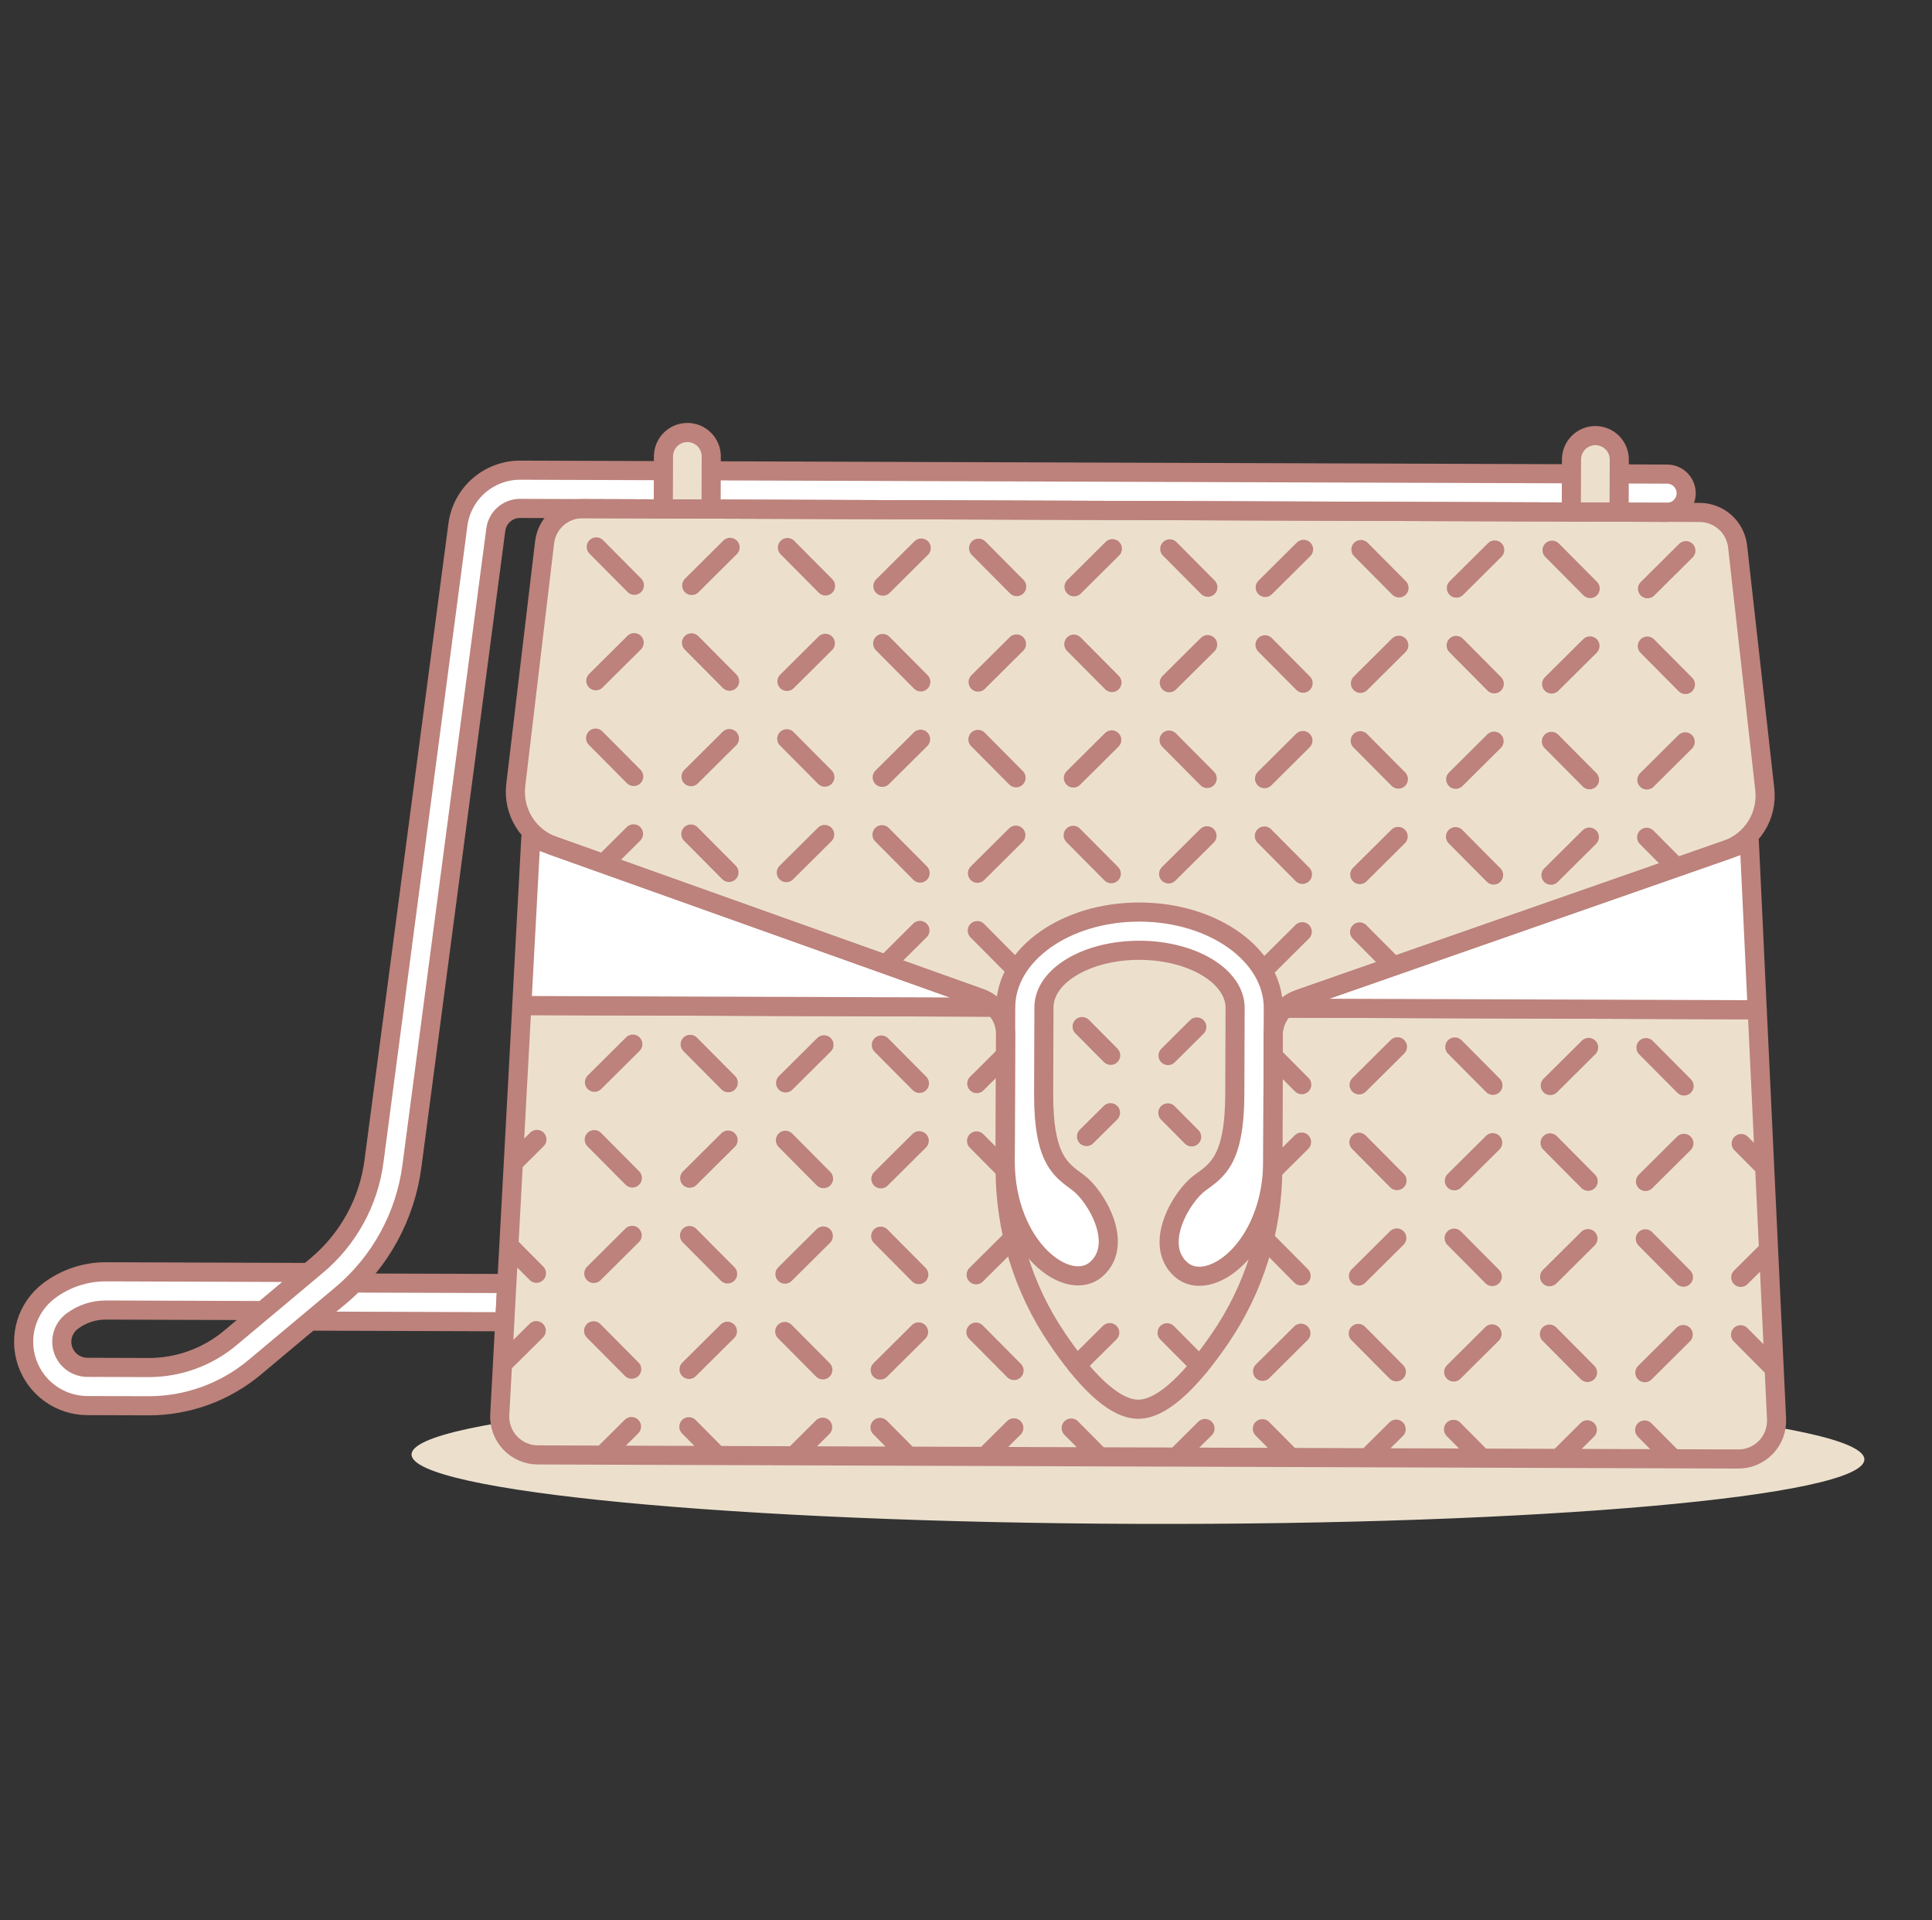 <svg width="160" height="159" viewBox="0 0 160 159" fill="none" xmlns="http://www.w3.org/2000/svg">
<rect x="0" y="0" width="160" height="159" fill="#333333" stroke="none"/>
<path d="M94.223 126.177C127.448 126.29 154.39 123.901 154.4 120.841C154.411 117.781 127.486 115.208 94.261 115.095C61.036 114.982 34.094 117.37 34.084 120.431C34.073 123.491 60.998 126.063 94.223 126.177Z" fill="#ECE0CD"/>
<path d="M27.209 108.086L25.655 109.387L41.803 109.442L41.972 106.276L29.337 106.233C28.674 106.902 27.963 107.521 27.209 108.086Z" fill="white" stroke="#BC827B" stroke-width="1.583" stroke-linecap="round" stroke-linejoin="round"/>
<path d="M145.526 83.608L43.215 83.259L41.388 117.132C41.365 117.56 41.43 117.99 41.578 118.393C41.726 118.796 41.955 119.165 42.25 119.477C42.545 119.789 42.9 120.037 43.295 120.208C43.689 120.378 44.114 120.466 44.543 120.467L143.949 120.806C144.378 120.808 144.803 120.723 145.199 120.555C145.594 120.388 145.952 120.142 146.249 119.832C146.546 119.522 146.777 119.154 146.928 118.752C147.079 118.35 147.146 117.922 147.126 117.493L145.526 83.608Z" fill="#ECE0CD"/>
<path d="M72.988 86.527L76.143 89.704M83.275 87.353L80.892 89.72M72.95 97.609L76.127 94.453M83.243 96.852L80.876 94.469M57.157 86.473L60.312 89.65M68.238 86.51L65.061 89.666M57.119 97.555L60.296 94.399M68.201 97.592L65.045 94.415M52.407 86.456L49.23 89.612M42.512 96.284L44.465 94.345M52.369 97.538L49.214 94.361M88.711 118.243L91.077 120.626M72.88 118.189L75.246 120.572M83.961 118.227L81.579 120.593M72.934 102.358L76.089 105.535M83.901 102.509L80.838 105.551M72.896 113.44L76.073 110.284M83.978 113.478L80.822 110.3M57.048 118.135L59.415 120.518M68.13 118.173L65.747 120.539M57.102 102.304L60.258 105.481M68.184 102.342L65.007 105.497M57.065 113.386L60.242 110.23M68.146 113.423L64.991 110.246M52.299 118.119L49.916 120.485M42.144 103.128L44.427 105.427M52.353 102.288L49.176 105.443M41.613 112.955L44.41 110.176M52.315 113.369L49.16 110.192M115.732 86.673L112.555 89.828M105.439 87.429L107.805 89.812M115.694 97.754L112.539 94.577M105.406 96.928L107.789 94.561M131.563 86.727L128.386 89.882M120.481 86.689L123.637 89.866M131.525 97.808L128.37 94.632M120.443 97.771L123.62 94.615M136.312 86.743L139.468 89.92M146.14 96.638L144.201 94.686M136.274 97.825L139.452 94.669M99.793 118.281L97.41 120.647M115.624 118.335L113.241 120.702M104.542 118.297L106.908 120.68M115.678 102.504L112.501 105.659M104.71 102.58L107.751 105.643M115.64 113.586L112.485 110.409M104.558 113.548L107.735 110.392M131.455 118.389L129.072 120.756M120.373 118.351L122.74 120.734M131.509 102.558L128.332 105.713M120.427 102.52L123.583 105.697M131.471 113.64L128.316 110.463M120.389 113.602L123.566 110.446M136.204 118.405L138.571 120.788M146.462 103.484L144.163 105.767M136.258 102.574L139.414 105.751M146.925 113.314L144.147 110.517M136.22 113.656L139.397 110.5M145.526 83.608L43.215 83.259L41.388 117.132C41.365 117.56 41.43 117.99 41.578 118.393C41.726 118.796 41.955 119.165 42.25 119.477C42.545 119.789 42.9 120.037 43.295 120.208C43.689 120.378 44.114 120.466 44.543 120.467L143.949 120.806C144.378 120.808 144.803 120.723 145.199 120.555C145.594 120.388 145.952 120.142 146.249 119.832C146.546 119.522 146.777 119.154 146.928 118.752C147.079 118.35 147.146 117.922 147.126 117.493L145.526 83.608Z" stroke="#BC827B" stroke-width="1.583" stroke-linecap="round" stroke-linejoin="round"/>
<path d="M142.997 70.365C144.013 70.01 144.879 69.321 145.452 68.41C146.025 67.5 146.272 66.421 146.152 65.352L143.9 45.239C143.812 44.468 143.445 43.756 142.867 43.238C142.289 42.721 141.541 42.433 140.765 42.43L48.256 42.114C47.479 42.112 46.728 42.395 46.146 42.91C45.565 43.425 45.192 44.136 45.101 44.907L42.713 65.005C42.586 66.073 42.825 67.153 43.392 68.068C43.958 68.982 44.819 69.677 45.832 70.039L81.178 82.649C81.795 82.869 82.329 83.275 82.705 83.811C83.081 84.347 83.282 84.987 83.28 85.642L83.242 96.724C83.223 101.752 84.723 106.668 87.548 110.829C89.609 113.875 92.093 116.676 94.256 116.684C96.418 116.691 98.921 113.907 101.004 110.874C103.857 106.734 105.391 101.828 105.406 96.8L105.444 85.718C105.446 85.063 105.651 84.425 106.031 83.891C106.411 83.358 106.947 82.955 107.566 82.739L142.997 70.365Z" fill="#ECE0CD"/>
<path d="M88.93 53.336L92.086 56.513M88.893 64.418L92.07 61.262M73.099 53.282L76.255 56.459M84.181 53.32L81.004 56.475M73.061 64.364L76.239 61.208M84.143 64.401L80.988 61.224M57.268 53.228L60.423 56.405M68.35 53.266L65.173 56.421M57.23 64.309L60.407 61.154M68.312 64.347L65.157 61.17M52.519 53.212L49.342 56.367M52.481 64.293L49.325 61.116M88.876 69.167L92.032 72.344M73.045 69.113L76.201 72.29M84.127 69.151L80.95 72.306M73.354 79.852L76.184 77.039M84.171 80.314L80.934 77.055M57.214 69.059L60.37 72.236M68.296 69.097L65.119 72.252M52.465 69.043L49.979 71.512M100.012 53.374L96.835 56.529M99.974 64.456L96.819 61.278M115.843 53.428L112.666 56.583M104.762 53.39L107.917 56.567M115.806 64.51L112.65 61.333M104.724 64.472L107.901 61.316M131.675 53.482L128.498 56.637M120.593 53.444L123.748 56.621M131.637 64.564L128.481 61.386M120.555 64.526L123.732 61.37M136.424 53.498L139.579 56.675M136.386 64.58L139.563 61.424M99.958 69.205L96.781 72.36M115.789 69.259L112.612 72.414M104.708 69.221L107.863 72.398M115.409 79.996L112.596 77.164M104.589 80.383L107.847 77.147M131.621 69.313L128.444 72.468M120.539 69.275L123.694 72.452M136.37 69.329L138.839 71.815" stroke="#BC827B" stroke-width="1.583" stroke-linecap="round" stroke-linejoin="round"/>
<path d="M94.397 75.518C88.277 75.497 83.303 79.024 83.288 83.395L83.245 96.06C83.221 103.297 88.482 107.178 90.813 105.072C93.145 102.967 90.728 98.996 89.305 97.933C87.883 96.871 86.411 96.071 86.43 90.53L86.455 83.406C86.464 80.783 90.016 78.669 94.386 78.684C98.757 78.699 102.295 80.837 102.286 83.46L102.261 90.584C102.243 96.125 100.766 96.912 99.334 97.968C97.903 99.023 95.461 102.974 97.778 105.096C100.094 107.217 105.383 103.372 105.407 96.136L105.45 83.471C105.467 79.1 100.518 75.538 94.397 75.518Z" fill="white" stroke="#BC827B" stroke-width="1.583" stroke-linecap="round" stroke-linejoin="round"/>
<path d="M81.177 82.643L43.962 69.365L43.213 83.259L82.357 83.393C82.025 83.058 81.621 82.802 81.177 82.643Z" fill="white"/>
<path d="M81.177 82.643L43.962 69.365L43.213 83.259L82.357 83.393C82.025 83.058 81.621 82.802 81.177 82.643Z" stroke="#BC827B" stroke-width="1.583" stroke-linecap="round" stroke-linejoin="round"/>
<path d="M107.565 82.732L144.871 69.709L145.524 83.608L106.38 83.474C106.716 83.142 107.12 82.889 107.565 82.732Z" fill="white"/>
<path d="M99.114 85.032L96.732 87.399M89.616 85L91.982 87.382M89.98 94.104L91.966 92.132M98.688 94.134L96.715 92.148M99.359 113.078L96.653 110.354M89.18 113.043L91.904 110.338M107.567 82.732L144.872 69.709L145.526 83.608L106.382 83.474C106.717 83.142 107.122 82.889 107.567 82.732Z" stroke="#BC827B" stroke-width="1.583" stroke-linecap="round" stroke-linejoin="round"/>
<path d="M21.773 108.516L25.542 105.362L8.767 105.305C7.057 105.302 5.393 105.861 4.031 106.897C3.155 107.568 2.51 108.496 2.188 109.551C1.866 110.606 1.881 111.736 2.233 112.782C2.586 113.828 3.256 114.737 4.151 115.383C5.046 116.028 6.12 116.378 7.224 116.382L12.276 116.399C15.495 116.408 18.615 115.282 21.087 113.218L28.243 107.227C31.473 104.531 33.569 100.718 34.115 96.546L41.062 43.847C41.127 43.362 41.366 42.917 41.735 42.594C42.104 42.272 42.577 42.096 43.066 42.097L138.053 42.421C138.473 42.422 138.877 42.257 139.174 41.961C139.472 41.665 139.64 41.263 139.642 40.843C139.643 40.423 139.478 40.02 139.182 39.722C138.886 39.424 138.484 39.256 138.064 39.255L43.077 38.93C41.818 38.929 40.601 39.385 39.653 40.213C38.704 41.042 38.09 42.188 37.923 43.436L30.974 96.138C30.533 99.523 28.832 102.618 26.21 104.804L19.055 110.796C17.155 112.378 14.759 113.241 12.287 113.233L7.235 113.215C6.792 113.215 6.36 113.075 6 112.817C5.64 112.558 5.371 112.193 5.229 111.773C5.088 111.353 5.082 110.899 5.212 110.476C5.342 110.052 5.602 109.68 5.954 109.411C6.76 108.799 7.745 108.469 8.756 108.471L21.773 108.516Z" fill="white" stroke="#BC827B" stroke-width="1.583" stroke-linecap="round" stroke-linejoin="round"/>
<path d="M58.889 42.15L54.931 42.136L54.946 37.783C54.948 37.258 55.158 36.755 55.531 36.386C55.903 36.016 56.407 35.809 56.932 35.811C57.457 35.812 57.959 36.023 58.329 36.395C58.699 36.767 58.906 37.272 58.904 37.796L58.889 42.15ZM130.13 42.393L134.087 42.407L134.102 38.053C134.104 37.528 133.897 37.024 133.527 36.652C133.158 36.279 132.655 36.069 132.13 36.067C131.605 36.066 131.101 36.272 130.729 36.642C130.356 37.012 130.146 37.515 130.144 38.04L130.13 42.393Z" fill="#ECE0CD" stroke="#BC827B" stroke-width="1.583" stroke-linecap="round" stroke-linejoin="round"/>
<path d="M88.948 48.586L92.124 45.431M73.116 48.532L76.293 45.377M84.198 48.57L81.043 45.393M57.285 48.478L60.462 45.322M68.367 48.516L65.212 45.339M52.536 48.462L49.38 45.285M100.029 48.624L96.874 45.447M115.86 48.678L112.705 45.501M104.779 48.64L107.956 45.485M131.692 48.732L128.536 45.555M120.61 48.694L123.787 45.539M136.441 48.748L139.618 45.593M142.997 70.365C144.013 70.01 144.879 69.321 145.452 68.41C146.025 67.5 146.272 66.421 146.152 65.352L143.9 45.239C143.812 44.468 143.445 43.756 142.867 43.238C142.289 42.721 141.541 42.433 140.765 42.43L48.256 42.114C47.479 42.112 46.728 42.395 46.146 42.91C45.565 43.425 45.192 44.136 45.101 44.907L42.713 65.005C42.586 66.073 42.825 67.153 43.392 68.068C43.958 68.982 44.819 69.677 45.832 70.039L81.178 82.649C81.795 82.869 82.329 83.275 82.705 83.811C83.081 84.347 83.282 84.987 83.28 85.642L83.242 96.724C83.223 101.752 84.723 106.668 87.548 110.828C89.609 113.875 92.093 116.676 94.256 116.684C96.418 116.691 98.921 113.907 101.004 110.874C103.857 106.734 105.391 101.828 105.406 96.8L105.444 85.718C105.446 85.063 105.651 84.425 106.031 83.891C106.411 83.358 106.947 82.955 107.566 82.739L142.997 70.365Z" stroke="#BC827B" stroke-width="1.583" stroke-linecap="round" stroke-linejoin="round"/>
</svg>
